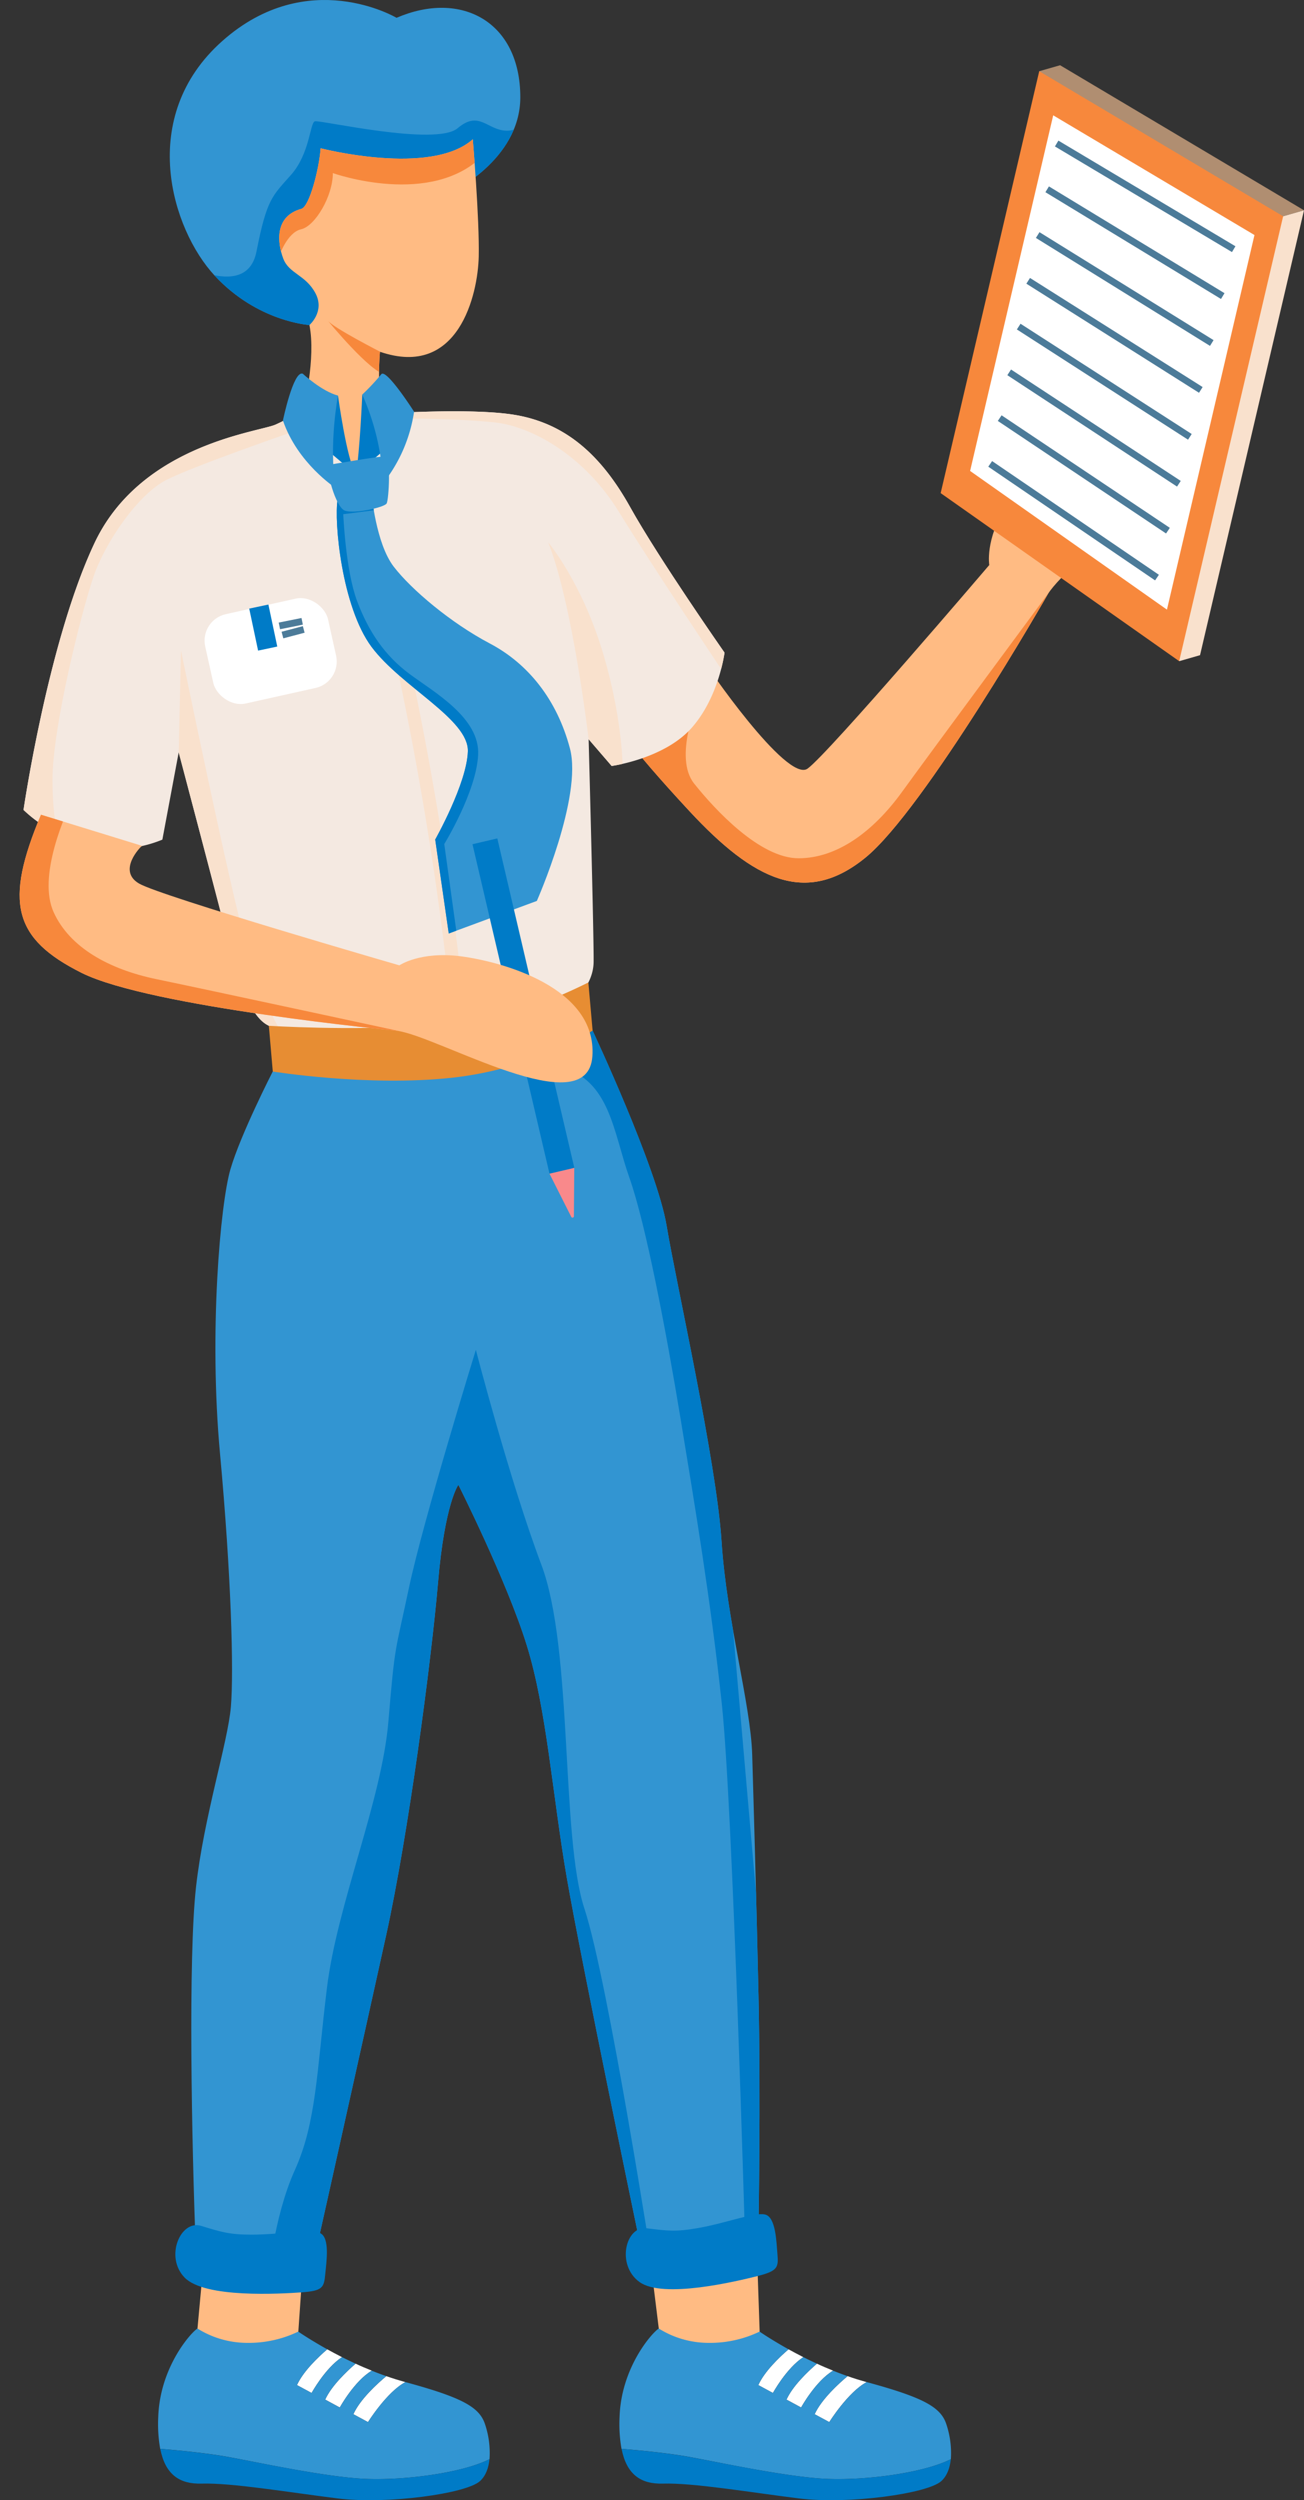 <svg xmlns="http://www.w3.org/2000/svg" xmlns:xlink="http://www.w3.org/1999/xlink" viewBox="0 0 577.35 1106.52"><rect x="0" y="0" width="577.35" height="1106.52" fill="#333333" stroke="none"/><defs><style>.cls-1{fill:#3295d2;}.cls-2{fill:#ffbb83;}.cls-3{fill:#f4e9e1;}.cls-4{clip-path:url(#clip-path);}.cls-5{fill:#007bc7;}.cls-6{clip-path:url(#clip-path-2);}.cls-7{fill:#f7883c;}.cls-8{clip-path:url(#clip-path-3);}.cls-9{fill:#f9e1cd;}.cls-10{clip-path:url(#clip-path-4);}.cls-11{clip-path:url(#clip-path-5);}.cls-12{clip-path:url(#clip-path-6);}.cls-13{fill:#fff;}.cls-14{fill:#e78d33;}.cls-15{fill:#f9898b;}.cls-16{clip-path:url(#clip-path-7);}.cls-17{fill:#b08e71;}.cls-18{fill:none;stroke:#4c7b99;stroke-miterlimit:10;stroke-width:3px;}</style><clipPath id="clip-path" transform="translate(8.69)"><path class="cls-1" d="M190.2,85.62s31.47-14.48,31.48-42.55c0-33.54-26.2-47.51-54.8-35.19,0,0-39.3-23.32-77.14,10.27S67.3,101.46,86.36,122s42,21.85,42,21.85l9.09-2.2Z"/></clipPath><clipPath id="clip-path-2" transform="translate(8.69)"><path class="cls-2" d="M303.06,292.61c0,.66,36.61,54.14,45.81,47.56s80.45-90.11,80.45-90.11-2-11,7.56-26.47,37.32-49.31,64.28-34.85-36,58.36-45.87,74.14c0,0-54.58,95.37-80.88,116.75s-49.35,10.06-77.92-20.72-31.24-37.48-31.24-37.48Z"/></clipPath><clipPath id="clip-path-3" transform="translate(8.69)"><path class="cls-3" d="M312.1,288.84s-2.47,19.72-14.63,33.37S262.12,339,262.12,339l-10.19-11.83s2.41,89.43,2.2,98.85-7.68,16.11-7.68,16.11c-33.09,32-127.12,19.73-127.12,19.73l-9-7.89c-8.55-3.94-14-21.48-18.42-39s-21.48-82-21.48-82l-7.23,38.63a54.72,54.72,0,0,1-9,2.83c-18.05,4-33.32-2.54-42.66-8.42a59.43,59.43,0,0,1-9.82-7.56s10.85-74.52,31.45-118.14,72.77-49.1,80.11-52.38A81,81,0,0,0,125.68,181s4.06-2.14,4.39-2.36l25.42,2,5.7,2.44s37.34-2.61,57,.37c23.43,3.55,39.32,18,52.14,41S312.1,288.84,312.1,288.84Z"/></clipPath><clipPath id="clip-path-4" transform="translate(8.69)"><path class="cls-1" d="M155.81,218.5s1.92,22,9.81,32.27,25.43,25,42.53,34,29.81,25,35.5,46.47S229,398.73,229,398.73l-39,14.41-6-41.59s14-24.77,14.46-39S169,304,155.81,286.28s-16.71-55.67-15-65.32Z"/></clipPath><clipPath id="clip-path-5" transform="translate(8.69)"><path class="cls-2" d="M200.64,61.65s3,35.34,2.63,51.94-8.87,54.09-43.73,42.09c0,0-1.64,17.67,1.65,27.37l-11.12,26.06L125.68,181s5.59-22.35,2.63-37.15c0,0,7-6,2.63-14.14s-11.67-8.54-14.22-15.28-4.11-18.66,8-22c3.62-1,7.89-17.76,8.55-26.8C133.24,65.59,181.9,78.25,200.64,61.65Z"/></clipPath><clipPath id="clip-path-6" transform="translate(8.69)"><path class="cls-1" d="M116.69,468.63l-4.6,5.55S97.81,502.05,93.33,517.5s-9.56,72.12-4.61,125.82,6.14,96.2,4.82,112-12,48.83-15.45,79.9-2,111.45,0,162.74l51.95,3.51s22.36-100.17,32.22-144.88,20-121.21,23-156.28,9-43.16,9-43.16,21.4,42.44,30.27,71,11.35,66.08,17.76,103.07S274.87,994,274.87,994l52.27-7.89s1-57.7,0-103.07-2.13-83.68-2.79-106.37-11.26-58.94-13.56-94.45-20.06-114.08-24.33-139.73-32.77-86.36-32.77-86.36l-6.25-1Z"/></clipPath><clipPath id="clip-path-7" transform="translate(8.69)"><path class="cls-2" d="M54.21,374.35c-.6.28-11.11,11-1.32,16.69s115.24,36.2,115.24,36.2,9.22-6.33,27.23-4,60.31,13.7,58.23,44.23-68-8.78-86.45-11.27c0,0-109.39-10.46-139.69-25.63s-34.28-31.27-18-70h0Z"/></clipPath></defs><g id="Laag_2" data-name="Laag 2"><g id="Laag_1-2" data-name="Laag 1"><path class="cls-1" d="M190.2,85.62s31.47-14.48,31.48-42.55c0-33.54-26.2-47.51-54.8-35.19,0,0-39.3-23.32-77.14,10.27S67.3,101.46,86.36,122s42,21.85,42,21.85l9.09-2.2Z" transform="translate(8.69)"/><g class="cls-4"><path class="cls-5" d="M66.48,113.64s33.77,21.16,38.38-2.29,7-24.55,15.34-34,8.33-23,10.52-23.67,53.64,11.18,63.2,3.07,13.08.88,21.63,1.1,10.3-10.31,10.3-10.31l6.14,33-52.83,31.9s-26.65,31.24-27.46,31.4-33.47,9.59-33.47,9.59Z" transform="translate(8.69)"/></g><path class="cls-2" d="M303.06,292.61c0,.66,36.61,54.14,45.81,47.56s80.45-90.11,80.45-90.11-2-11,7.56-26.47,37.32-49.31,64.28-34.85-36,58.36-45.87,74.14c0,0-54.58,95.37-80.88,116.75s-49.35,10.06-77.92-20.72-31.24-37.48-31.24-37.48Z" transform="translate(8.69)"/><g class="cls-6"><path class="cls-7" d="M300.37,309.93s-11,25.21-1.75,36.83,29.15,33.09,46.25,33.09S378,368,390.68,350.48s65.74-89.22,65.74-89.22l-43.6,82.43-46.47,54.14-39.89-.22-38.14-36.17-17.4-31.82Z" transform="translate(8.69)"/></g><path class="cls-3" d="M312.1,288.84s-2.47,19.72-14.63,33.37S262.12,339,262.12,339l-10.19-11.83s2.41,89.43,2.2,98.85-7.68,16.11-7.68,16.11c-33.09,32-127.12,19.73-127.12,19.73l-9-7.89c-8.55-3.94-14-21.48-18.42-39s-21.48-82-21.48-82l-7.23,38.63a54.72,54.72,0,0,1-9,2.83c-18.05,4-33.32-2.54-42.66-8.42a59.43,59.43,0,0,1-9.82-7.56s10.85-74.52,31.45-118.14,72.77-49.1,80.11-52.38A81,81,0,0,0,125.68,181s4.06-2.14,4.39-2.36l25.42,2,5.7,2.44s37.34-2.61,57,.37c23.43,3.55,39.32,18,52.14,41S312.1,288.84,312.1,288.84Z" transform="translate(8.69)"/><g class="cls-8"><path class="cls-9" d="M19.64,378.59s-5.09-9.7-5.09-33.37,12.93-74.74,18.19-90.08S52.47,218.75,65,212.39s57.42-21.79,57.42-21.79l-3.07-12L47.87,206.26l-37,56.55L6.88,306.43-4.3,345l-2.41,12.06.88,5.48Z" transform="translate(8.69)"/><path class="cls-9" d="M70.77,354.43l-.33-21.54,1-45S93.46,395.2,101,420.84,117.18,459,117.18,459H105.84L93.33,445.17l-15-57.86Z" transform="translate(8.69)"/><path class="cls-9" d="M175.87,176.67l-4.82,8.56s23.46,0,39.46,1.74,39.35,14.44,54.74,39.44,46.85,71.91,46.85,71.91l4.71-9.43L262,193.76l-29.16-12.71-34.19-3.73Z" transform="translate(8.69)"/><path class="cls-9" d="M254.23,335.52l-2.3-8.38s-7.07-60-17.92-87.13c0,0,15.07,17.76,24.5,49.76s8.55,54.36,8.55,54.36l-7.67.22Z" transform="translate(8.69)"/><path class="cls-9" d="M197.1,483.58a2.91,2.91,0,0,1-2.89-2.68C182.94,331.75,146.46,212,146.09,210.78a2.9,2.9,0,0,1,5.54-1.71c.37,1.2,37,121.56,48.36,271.39a2.9,2.9,0,0,1-2.67,3.11Z" transform="translate(8.69)"/></g><path class="cls-1" d="M155.81,218.5s1.92,22,9.81,32.27,25.43,25,42.53,34,29.81,25,35.5,46.47S229,398.73,229,398.73l-39,14.41-6-41.59s14-24.77,14.46-39S169,304,155.81,286.28s-16.71-55.67-15-65.32Z" transform="translate(8.69)"/><g class="cls-10"><path class="cls-5" d="M159,225.57l-15.71,2s1,24.82,6.13,38.47,12.33,24.16,23.18,32.22,31.24,19.4,30.41,35.83-15,39.46-15,39.46L193.62,414l-7.23,4.6-7.07-50.14,14-34-44.88-36.33L126.88,239.7l11.67-19.39,13.59-.17,7.62-.82Z" transform="translate(8.69)"/></g><path class="cls-2" d="M200.64,61.65s3,35.34,2.63,51.94-8.87,54.09-43.73,42.09c0,0-1.64,17.67,1.65,27.37l-11.12,26.06L125.68,181s5.59-22.35,2.63-37.15c0,0,7-6,2.63-14.14s-11.67-8.54-14.22-15.28-4.11-18.66,8-22c3.62-1,7.89-17.76,8.55-26.8C133.24,65.59,181.9,78.25,200.64,61.65Z" transform="translate(8.69)"/><g class="cls-11"><path class="cls-7" d="M114.74,113.87c0-.17,3.61-11,9.86-12.39s14.08-14.68,14.08-24.87c0,0,44.12,15.72,67.13-8.44L203,56.11l-74.19,5.48L106.19,97.21Z" transform="translate(8.69)"/><path class="cls-7" d="M162.72,161.61,160,155.87s-21.16-10.8-23.59-14c0,0,19.34,23.59,25.83,23.93Z" transform="translate(8.69)"/></g><path class="cls-5" d="M138.67,177.38l2.3-2.3s3.78,28.11,7.89,34.85l-14-11.84Z" transform="translate(8.69)"/><path class="cls-5" d="M154.56,175.68l-2.86-1.06s-1.09,26-2.84,35.31L160.48,200Z" transform="translate(8.69)"/><path class="cls-1" d="M136.92,205.73s22.3-3.86,24.93-3.75,1.64,19.07.65,20.83S148.15,227.52,144,226,135.38,207.71,136.92,205.73Z" transform="translate(8.69)"/><path class="cls-1" d="M125.35,165.38s8.39,7.81,15.62,9.7c0,0-4.11,20.76-1.15,40.82,0,0-16.77-10.85-23.24-29.81C116.58,186.09,121.19,163.84,125.35,165.38Z" transform="translate(8.69)"/><path class="cls-1" d="M151.7,174.62a107.62,107.62,0,0,1,9.24,39.24,66.46,66.46,0,0,0,13.7-31.67s-12.41-19.43-14.55-16.52A96,96,0,0,1,151.7,174.62Z" transform="translate(8.69)"/><path class="cls-1" d="M116.69,468.63l-4.6,5.55S97.81,502.05,93.33,517.5s-9.56,72.12-4.61,125.82,6.14,96.2,4.82,112-12,48.83-15.45,79.9-2,111.45,0,162.74l51.95,3.51s22.36-100.17,32.22-144.88,20-121.21,23-156.28,9-43.16,9-43.16,21.4,42.44,30.27,71,11.35,66.08,17.76,103.07S274.87,994,274.87,994l52.27-7.89s1-57.7,0-103.07-2.13-83.68-2.79-106.37-11.26-58.94-13.56-94.45-20.06-114.08-24.33-139.73-32.77-86.36-32.77-86.36l-6.25-1Z" transform="translate(8.69)"/><g class="cls-12"><path class="cls-5" d="M110,1009.78s2.31-28.27,11.84-49.32,9.69-43.4,14.21-80.55,24.26-82.85,27.22-118,2.87-29.68,9.12-59.27S202,597.4,202,597.4s14.88,57.62,29,95.11,8.54,120.33,19.07,152.22S281,1008.14,281,1008.14l-171.29,3.28" transform="translate(8.69)"/><path class="cls-5" d="M215.11,469.67s2.3-3.46,24.33,2.46S262.78,500.9,270,521.29s16.27,67.89,22.68,106.85S305.94,708,310.87,753.82,321.23,993,321.23,993L339,986.22,303.06,574.88,272.48,459l-19.63-12.42Z" transform="translate(8.69)"/></g><path class="cls-13" d="M135.29,1062l6.46,3.49s6.42-11.7,14.18-16.3c-2.48-1-4.88-2-7.18-3.1C144.66,1049.64,138,1056,135.29,1062Z" transform="translate(8.69)"/><path class="cls-13" d="M147.77,1068.47l6.47,3.49s8.33-13.35,16.58-17.71l-.48-.13c-2.71-.74-5.38-1.58-8-2.5C158.46,1054.86,150.72,1061.85,147.77,1068.47Z" transform="translate(8.69)"/><path class="cls-13" d="M122.8,1055.58l6.47,3.49s6-11,13.47-15.86c-2.35-1.19-4.54-2.36-6.55-3.47C132.09,1043.27,125.48,1049.58,122.8,1055.58Z" transform="translate(8.69)"/><path class="cls-1" d="M153.51,1097.1c16.5.66,42-2.45,54.54-8.73a40,40,0,0,0-2.05-15.63c-2.56-7.67-10.8-11.83-35.18-18.49-8.25,4.36-16.58,17.71-16.58,17.71l-6.47-3.49c2.95-6.62,10.69-13.61,14.57-16.85-2.18-.76-4.33-1.57-6.41-2.41-7.76,4.6-14.18,16.3-14.18,16.3l-6.46-3.49c2.69-6,9.37-12.38,13.46-15.91-2.09-1-4.1-1.94-6-2.9-7.44,4.86-13.47,15.86-13.47,15.86l-6.47-3.49c2.68-6,9.29-12.31,13.39-15.84-7.83-4.35-12.79-7.8-12.79-7.8l-3-4.76s-38.83,1.59-41.69,3.37-16.55,17-17.34,39a62.89,62.89,0,0,0,.86,14.24c7.08.58,20.24,1.79,30.12,3.59C106.56,1090,136.17,1096.41,153.51,1097.1Z" transform="translate(8.69)"/><path class="cls-5" d="M153.51,1097.1c-17.34-.69-46.95-7.13-61.13-9.7-9.88-1.8-23-3-30.12-3.59,2.23,11.3,8.48,15.67,18.35,15.37,13.27-.39,38,3.77,60,6.54s57.05-2.08,63.19-7.63c2.6-2.34,3.84-5.86,4.23-9.72C195.47,1094.65,170,1097.76,153.51,1097.1Z" transform="translate(8.69)"/><path class="cls-2" d="M81.41,1001.63l-2.67,28.92a41.56,41.56,0,0,0,21.88,6.34,50.52,50.52,0,0,0,22.78-5l1.78-25.75Z" transform="translate(8.69)"/><path class="cls-13" d="M339.54,1062l6.46,3.49s6.42-11.7,14.18-16.3c-2.48-1-4.88-2-7.18-3.1C348.91,1049.64,342.23,1056,339.54,1062Z" transform="translate(8.69)"/><path class="cls-13" d="M352,1068.47l6.47,3.49s8.34-13.35,16.58-17.71l-.48-.13c-2.7-.74-5.38-1.58-8-2.5C362.71,1054.86,355,1061.85,352,1068.47Z" transform="translate(8.69)"/><path class="cls-13" d="M327.06,1055.58l6.46,3.49s6-11,13.47-15.86c-2.35-1.19-4.54-2.36-6.55-3.47C336.34,1043.27,329.73,1049.58,327.06,1055.58Z" transform="translate(8.69)"/><path class="cls-1" d="M357.76,1097.1c16.5.66,42-2.45,54.54-8.73a40,40,0,0,0-2.05-15.63c-2.56-7.67-10.79-11.83-35.18-18.49-8.24,4.36-16.58,17.71-16.58,17.71l-6.47-3.49c3-6.62,10.69-13.61,14.57-16.85-2.18-.76-4.32-1.57-6.41-2.41-7.76,4.6-14.18,16.3-14.18,16.3l-6.46-3.49c2.69-6,9.37-12.38,13.46-15.91-2.09-1-4.1-1.94-6-2.9-7.44,4.86-13.47,15.86-13.47,15.86l-6.46-3.49c2.67-6,9.28-12.31,13.38-15.84-7.83-4.35-12.79-7.8-12.79-7.8l-3-4.76s-38.83,1.59-41.69,3.37-16.55,17-17.34,39a62.89,62.89,0,0,0,.86,14.24c7.08.58,20.24,1.79,30.12,3.59C310.81,1090,340.43,1096.41,357.76,1097.1Z" transform="translate(8.69)"/><path class="cls-5" d="M357.76,1097.1c-17.33-.69-46.95-7.13-61.13-9.7-9.88-1.8-23-3-30.12-3.59,2.23,11.3,8.49,15.67,18.35,15.37,13.28-.39,38,3.77,60,6.54s57.05-2.08,63.19-7.63c2.6-2.34,3.84-5.86,4.23-9.72C399.72,1094.65,374.26,1097.76,357.76,1097.1Z" transform="translate(8.69)"/><path class="cls-2" d="M279.53,1002.55l3.46,28a41.56,41.56,0,0,0,21.88,6.34,50.52,50.52,0,0,0,22.78-5l-1.11-32.46Z" transform="translate(8.69)"/><path class="cls-5" d="M102.66,989c13,0,25.85-2.67,30.33-.71s2.86,12.65,2.31,18.35-1.1,7.24-10.41,7.89S82,1017.23,73.05,1008s-1.75-25.65,7.23-22.91S92.85,989,102.66,989Z" transform="translate(8.69)"/><path class="cls-5" d="M300.32,986.09c12.83-2.27,25-7.12,29.74-6s5,12,5.47,17.67.18,7.31-8.88,9.58-41.72,10.15-52.17,2.64-6.19-25,3.14-23.81S290.66,987.79,300.32,986.09Z" transform="translate(8.69)"/><path class="cls-14" d="M177.63,453.94c37-2.85,54.78-9.54,74.18-19.13l1.88,21.32S228.48,473,191.22,477s-79.13-2.77-79.13-2.77l-1.75-20.24S147.18,456.28,177.63,453.94Z" transform="translate(8.69)"/><path class="cls-15" d="M244.36,515.38l1.21,1.45-.16,21.44a.62.62,0,0,1-1.18.28l-9.65-19.15.76-1.91Z" transform="translate(8.69)"/><rect class="cls-5" x="148.17" y="439.57" width="149.74" height="11.29" transform="translate(614.48 126.7) rotate(76.84)"/><path class="cls-2" d="M54.21,374.35c-.6.28-11.11,11-1.32,16.69s115.24,36.2,115.24,36.2,9.22-6.33,27.23-4,60.31,13.7,58.23,44.23-68-8.78-86.45-11.27c0,0-109.39-10.46-139.69-25.63s-34.28-31.27-18-70h0Z" transform="translate(8.69)"/><g class="cls-16"><path class="cls-7" d="M60.47,334.39S33,334.78,26.19,348,8,388.15,15.07,403.73,39.49,429,60.7,433.38s108.38,23.17,108.38,23.17L76,450.76,7.54,430.71-8.69,394.26,8.57,344.62l27-37.5Z" transform="translate(8.69)"/></g><polygon class="cls-17" points="461.45 34.96 460.12 31.52 469.36 28.87 577.35 93.07 568.11 95.72 563.99 96.29 461.45 34.96"/><polygon class="cls-9" points="520.99 288.45 522.09 292.62 531.32 289.97 577.35 93.07 568.11 95.72 564.39 98.55 520.99 288.45"/><polygon class="cls-7" points="568.11 95.72 460.12 31.52 416.48 218.24 522.09 292.62 568.11 95.72"/><polygon class="cls-13" points="555.42 104.02 466.31 51.04 429.52 208.43 516.67 269.81 555.42 104.02"/><line class="cls-18" x1="467.84" y1="63.52" x2="546.23" y2="110.28"/><line class="cls-18" x1="463.64" y1="83.78" x2="541.38" y2="131.04"/><line class="cls-18" x1="459.44" y1="104.03" x2="536.52" y2="151.81"/><line class="cls-18" x1="455.23" y1="124.28" x2="531.67" y2="172.57"/><line class="cls-18" x1="451.03" y1="144.54" x2="526.82" y2="193.34"/><line class="cls-18" x1="446.82" y1="164.79" x2="521.96" y2="214.1"/><line class="cls-18" x1="442.62" y1="185.05" x2="517.11" y2="234.86"/><line class="cls-18" x1="438.41" y1="205.3" x2="512.26" y2="255.63"/><rect class="cls-13" x="83.29" y="267.9" width="55.69" height="40.5" rx="12" transform="translate(-51.17 30.97) rotate(-12.53)"/><rect class="cls-5" x="103.54" y="268.24" width="8.68" height="19" transform="translate(-46.41 28.31) rotate(-11.93)"/><line class="cls-18" x1="123.7" y1="277.01" x2="133.79" y2="274.98"/><line class="cls-18" x1="125.05" y1="281.06" x2="134.48" y2="278.57"/></g></g></svg>